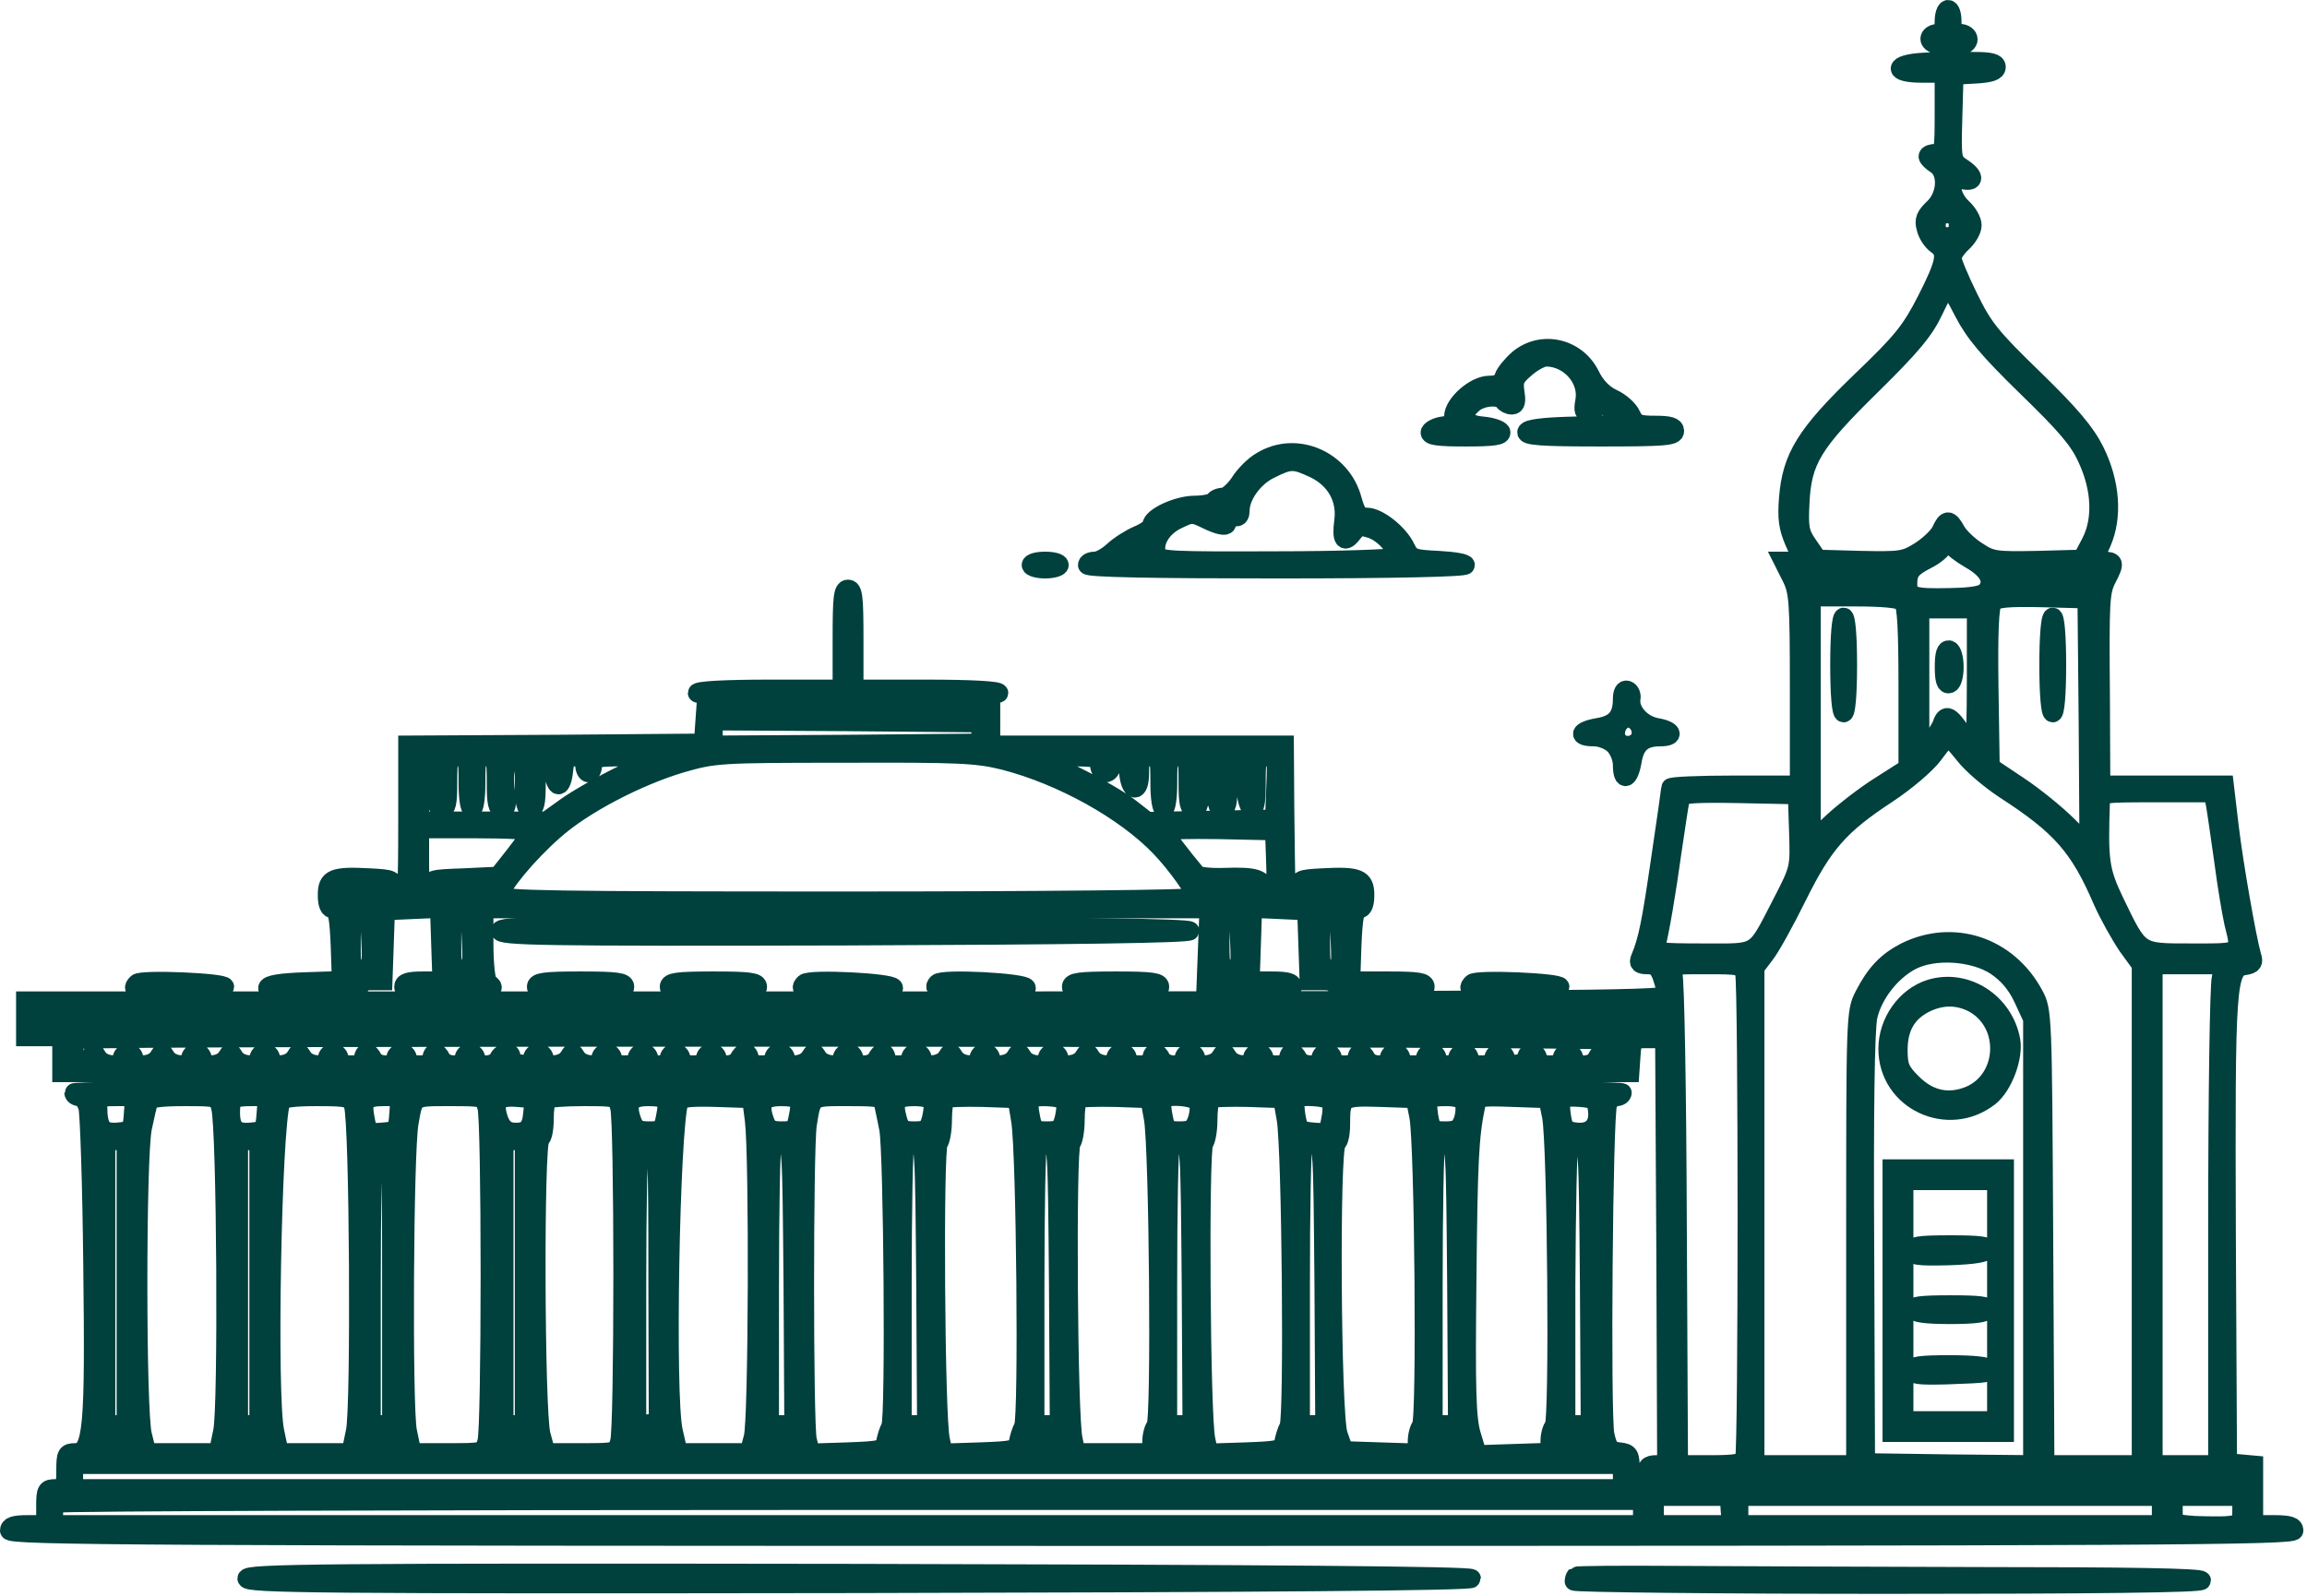 <?xml version="1.0" encoding="UTF-8"?> <svg xmlns="http://www.w3.org/2000/svg" viewBox="0 0 61.402 42.499" fill="none"><path d="M51.742 0.569C51.742 0.771 51.689 0.888 51.592 0.888C51.335 0.888 51.271 1.111 51.518 1.175C51.646 1.207 51.742 1.314 51.742 1.431C51.742 1.59 51.646 1.633 51.186 1.654C50.393 1.697 50.361 1.952 51.143 1.952H51.742V3.017C51.742 4.006 51.731 4.081 51.528 4.081C51.41 4.081 51.314 4.113 51.314 4.166C51.314 4.209 51.41 4.304 51.528 4.379C51.849 4.581 51.817 5.209 51.464 5.539C51.25 5.741 51.196 5.858 51.26 6.071C51.293 6.231 51.421 6.422 51.539 6.508C51.839 6.71 51.796 6.965 51.271 7.998C50.854 8.807 50.64 9.083 49.526 10.148C48.06 11.563 47.685 12.17 47.599 13.266C47.556 13.798 47.589 14.043 47.76 14.437L47.985 14.937H47.717H47.46L47.674 15.363C47.867 15.746 47.888 15.98 47.888 18.343V20.897H46.176C45.233 20.897 44.463 20.929 44.463 20.972C44.463 21.025 44.345 21.866 44.195 22.866C43.949 24.559 43.853 25.037 43.66 25.495C43.595 25.644 43.638 25.687 43.853 25.687C44.056 25.687 44.152 25.761 44.238 26.017C44.302 26.208 44.356 26.421 44.356 26.496C44.356 26.623 40.791 26.645 22.517 26.645H0.678V27.124V27.603H1.16H1.641V28.082V28.56H22.506H43.382L43.413 28.103C43.446 27.656 43.446 27.656 43.874 27.656H44.302L44.334 33.318L44.356 38.991H44.088C43.863 38.991 43.82 39.044 43.82 39.31C43.82 39.555 43.777 39.629 43.606 39.629C43.424 39.629 43.392 39.555 43.392 39.161C43.392 38.725 43.371 38.682 43.103 38.65C42.857 38.629 42.793 38.544 42.718 38.193C42.611 37.671 42.675 29.646 42.793 29.38C42.846 29.284 42.942 29.199 43.028 29.199C43.114 29.199 43.178 29.146 43.178 29.092C43.178 29.018 36.241 28.986 22.57 28.986C8.9 28.986 1.962 29.018 1.962 29.092C1.962 29.146 2.027 29.199 2.112 29.199C2.187 29.199 2.294 29.327 2.337 29.486C2.38 29.657 2.444 31.53 2.466 33.669C2.519 38.033 2.466 38.671 2.005 38.671C1.77 38.671 1.748 38.714 1.748 39.15C1.748 39.587 1.727 39.629 1.481 39.629C1.234 39.629 1.213 39.672 1.213 40.108V40.587H0.731C0.378 40.587 0.25 40.63 0.25 40.747C0.25 40.885 3.697 40.907 30.653 40.907C57.609 40.907 61.056 40.885 61.056 40.747C61.056 40.63 60.927 40.587 60.521 40.587H59.985V39.8V39.001L59.643 38.97L59.289 38.938L59.258 32.818C59.236 26.176 59.258 25.772 59.76 25.708C59.953 25.676 59.996 25.623 59.932 25.442C59.803 24.984 59.461 23.058 59.332 21.983L59.204 20.897H57.555H55.917L55.907 18.63C55.885 15.927 55.896 15.757 56.089 15.384C56.292 14.99 56.281 14.937 55.981 14.937H55.714L55.939 14.447C56.239 13.756 56.174 12.851 55.757 12.01C55.521 11.531 55.125 11.052 54.14 10.094C52.973 8.966 52.781 8.711 52.395 7.923C52.149 7.423 51.956 6.955 51.956 6.869C51.956 6.784 52.074 6.603 52.224 6.465C52.374 6.327 52.492 6.124 52.492 5.997C52.492 5.869 52.374 5.667 52.224 5.528C52.063 5.379 51.956 5.167 51.956 4.996C51.956 4.751 51.989 4.72 52.224 4.783C52.567 4.869 52.567 4.688 52.224 4.464C51.956 4.283 51.946 4.262 51.978 3.144L52.01 2.006L52.577 1.974C52.973 1.952 53.134 1.899 53.134 1.782C53.134 1.676 52.984 1.633 52.545 1.633C52.031 1.633 51.956 1.612 51.956 1.42C51.956 1.282 52.031 1.207 52.171 1.207C52.288 1.207 52.385 1.133 52.385 1.048C52.385 0.962 52.288 0.888 52.171 0.888C51.999 0.888 51.956 0.813 51.956 0.569C51.956 0.388 51.913 0.249 51.849 0.249C51.796 0.249 51.742 0.388 51.742 0.569ZM52.117 5.997C52.117 6.188 52.053 6.273 51.871 6.295C51.614 6.337 51.464 6.103 51.571 5.826C51.603 5.731 51.731 5.677 51.871 5.699C52.053 5.72 52.117 5.805 52.117 5.997ZM52.267 8.317C52.556 8.87 52.92 9.307 53.947 10.307C54.986 11.318 55.329 11.712 55.553 12.212C55.928 13.021 55.96 13.851 55.639 14.458L55.414 14.884L54.226 14.916C53.102 14.937 53.005 14.926 52.62 14.671C52.385 14.522 52.138 14.277 52.063 14.139C51.881 13.809 51.807 13.809 51.657 14.139C51.592 14.277 51.335 14.522 51.1 14.671C50.693 14.926 50.597 14.937 49.526 14.916L48.381 14.884L48.124 14.511C47.899 14.192 47.878 14.043 47.91 13.394C47.963 12.255 48.242 11.797 49.815 10.254C50.886 9.2 51.229 8.785 51.475 8.253C51.646 7.891 51.807 7.593 51.839 7.593C51.871 7.593 52.063 7.913 52.267 8.317ZM51.956 14.511C51.956 14.565 52.171 14.735 52.427 14.884C52.931 15.171 53.08 15.459 52.877 15.725C52.791 15.842 52.524 15.895 51.892 15.906C50.918 15.927 50.779 15.884 50.779 15.544C50.779 15.224 50.875 15.107 51.293 14.894C51.485 14.799 51.678 14.639 51.71 14.554C51.774 14.384 51.956 14.352 51.956 14.511ZM50.458 15.416C50.458 15.544 50.254 15.576 49.291 15.576C48.349 15.576 48.113 15.544 48.06 15.416C48.006 15.278 48.177 15.256 49.226 15.256C50.254 15.256 50.458 15.288 50.458 15.416ZM55.746 15.416C55.692 15.544 55.446 15.576 54.461 15.576C53.445 15.576 53.241 15.544 53.241 15.416C53.241 15.288 53.455 15.256 54.526 15.256C55.618 15.256 55.8 15.278 55.746 15.416ZM50.65 16.023C50.747 16.118 50.779 16.768 50.779 18.3V20.45L50.062 20.908C49.666 21.153 49.087 21.6 48.777 21.887L48.21 22.419V19.152V15.895H49.366C50.126 15.895 50.565 15.938 50.65 16.023ZM55.575 19.237L55.596 22.536L55.039 21.983C54.729 21.674 54.14 21.195 53.723 20.919L52.973 20.418L52.941 18.3C52.92 16.81 52.952 16.14 53.038 16.033C53.134 15.927 53.434 15.895 54.354 15.916L55.543 15.948L55.575 19.237ZM52.599 18.077C52.599 19.099 52.577 19.939 52.545 19.939C52.513 19.939 52.363 19.748 52.213 19.514C51.903 19.045 51.785 18.992 51.689 19.269C51.657 19.375 51.507 19.599 51.368 19.78L51.1 20.099V18.151V16.214H51.849H52.599V18.077ZM52.278 20.088C52.481 20.354 52.963 20.759 53.348 21.014C54.847 21.983 55.339 22.536 55.96 23.984C56.131 24.367 56.431 24.899 56.624 25.186L56.988 25.687V32.339V38.991H55.703H54.429L54.397 32.945C54.365 26.985 54.365 26.9 54.13 26.474C53.434 25.186 51.978 24.708 50.704 25.346C50.211 25.602 49.912 25.921 49.612 26.506C49.387 26.943 49.387 27.06 49.387 32.977V38.991H48.049H46.711V32.371V25.761L46.968 25.421C47.118 25.24 47.503 24.537 47.835 23.867C48.531 22.462 48.959 21.972 50.222 21.142C50.725 20.812 51.26 20.354 51.453 20.099C51.646 19.833 51.817 19.631 51.849 19.62C51.881 19.62 52.074 19.833 52.278 20.088ZM47.867 22.143C47.899 23.122 47.899 23.122 47.417 24.058C46.689 25.463 46.839 25.367 45.33 25.367C44.131 25.367 44.024 25.346 44.077 25.176C44.173 24.825 44.345 23.824 44.516 22.6C44.613 21.93 44.709 21.312 44.73 21.238C44.773 21.131 45.137 21.11 46.304 21.131L47.835 21.163L47.867 22.143ZM58.958 21.398C58.99 21.568 59.086 22.249 59.182 22.919C59.268 23.59 59.397 24.335 59.45 24.569C59.654 25.399 59.696 25.367 58.337 25.367C56.902 25.367 56.956 25.399 56.281 24.005C55.885 23.175 55.853 22.919 55.907 21.344C55.917 21.11 55.939 21.11 57.405 21.11H58.893L58.958 21.398ZM53.123 25.719C53.434 25.932 53.658 26.187 53.841 26.57L54.097 27.124V33.062V38.991L51.881 38.97L49.655 38.938L49.633 33.243C49.612 29.699 49.644 27.368 49.719 27.06C49.847 26.485 50.318 25.868 50.864 25.58C51.464 25.261 52.524 25.325 53.123 25.719ZM46.432 25.921C46.518 26.24 46.518 38.608 46.432 38.821C46.379 38.959 46.197 38.991 45.522 38.991H44.677L44.645 32.573C44.634 29.05 44.58 26.059 44.527 25.921C44.441 25.687 44.452 25.687 45.405 25.687C46.315 25.687 46.368 25.697 46.432 25.921ZM59.118 26.027C59.065 26.23 59.022 29.114 59.022 32.679V38.991H58.165H57.309V32.339V25.687H58.262H59.225L59.118 26.027ZM44.142 27.177C44.142 27.39 44.067 27.39 22.57 27.39C1.074 27.39 0.999 27.39 0.999 27.177C0.999 26.964 1.074 26.964 22.57 26.964C44.067 26.964 44.142 26.964 44.142 27.177ZM43.05 27.698C43.253 27.816 43.167 28.284 42.942 28.326C42.825 28.348 42.75 28.294 42.75 28.199C42.75 27.986 42.579 27.975 42.493 28.188C42.461 28.273 42.311 28.348 42.161 28.348C41.99 28.348 41.893 28.284 41.893 28.188C41.893 28.103 41.818 28.028 41.733 28.028C41.647 28.028 41.572 28.103 41.572 28.188C41.572 28.294 41.465 28.348 41.251 28.348C41.037 28.348 40.93 28.294 40.93 28.188C40.93 28.103 40.855 28.028 40.769 28.028C40.684 28.028 40.619 28.092 40.641 28.156C40.652 28.241 40.534 28.305 40.373 28.326C40.159 28.348 40.074 28.316 40.074 28.199C40.074 28.103 39.999 28.028 39.913 28.028C39.827 28.028 39.752 28.103 39.752 28.188C39.752 28.294 39.645 28.348 39.431 28.348C39.217 28.348 39.11 28.294 39.11 28.188C39.11 28.103 39.035 28.028 38.949 28.028C38.864 28.028 38.789 28.103 38.789 28.188C38.789 28.284 38.692 28.348 38.521 28.348C38.35 28.348 38.254 28.284 38.254 28.188C38.254 28.103 38.179 28.028 38.093 28.028C38.007 28.028 37.932 28.103 37.932 28.188C37.932 28.294 37.825 28.348 37.611 28.348C37.397 28.348 37.29 28.294 37.29 28.188C37.29 28.103 37.215 28.028 37.129 28.028C37.044 28.028 36.969 28.103 36.969 28.188C36.969 28.284 36.873 28.348 36.701 28.348C36.551 28.348 36.402 28.273 36.369 28.188C36.326 28.103 36.262 28.028 36.209 28.028C36.155 28.028 36.113 28.103 36.113 28.188C36.113 28.294 36.005 28.348 35.791 28.348C35.577 28.348 35.47 28.294 35.47 28.188C35.47 28.103 35.395 28.028 35.31 28.028C35.224 28.028 35.149 28.103 35.149 28.188C35.149 28.284 35.053 28.348 34.881 28.348C34.732 28.348 34.582 28.273 34.55 28.188C34.507 28.103 34.442 28.028 34.389 28.028C34.335 28.028 34.292 28.103 34.292 28.188C34.292 28.294 34.186 28.348 33.971 28.348C33.757 28.348 33.65 28.294 33.65 28.188C33.65 28.103 33.575 28.028 33.49 28.028C33.404 28.028 33.329 28.103 33.329 28.188C33.329 28.411 32.837 28.39 32.687 28.156C32.58 27.986 32.58 27.986 32.473 28.156C32.323 28.39 31.83 28.411 31.83 28.188C31.83 28.103 31.755 28.028 31.67 28.028C31.584 28.028 31.509 28.103 31.509 28.188C31.509 28.284 31.413 28.348 31.242 28.348C31.092 28.348 30.942 28.273 30.91 28.188C30.867 28.103 30.803 28.028 30.749 28.028C30.696 28.028 30.653 28.103 30.653 28.188C30.653 28.294 30.546 28.348 30.332 28.348C30.118 28.348 30.011 28.294 30.011 28.188C30.011 28.103 29.935 28.028 29.85 28.028C29.764 28.028 29.689 28.103 29.689 28.188C29.689 28.411 29.197 28.39 29.047 28.156C28.94 27.986 28.94 27.986 28.833 28.156C28.683 28.39 28.19 28.411 28.19 28.188C28.19 28.103 28.116 28.028 28.03 28.028C27.944 28.028 27.869 28.103 27.869 28.188C27.869 28.411 27.377 28.39 27.227 28.156C27.12 27.986 27.12 27.986 27.013 28.156C26.863 28.39 26.371 28.411 26.371 28.188C26.371 28.103 26.296 28.028 26.21 28.028C26.124 28.028 26.05 28.103 26.05 28.188C26.05 28.411 25.557 28.39 25.407 28.156C25.3 27.986 25.3 27.986 25.193 28.156C25.043 28.39 24.551 28.411 24.551 28.188C24.551 28.103 24.476 28.028 24.39 28.028C24.304 28.028 24.23 28.103 24.23 28.188C24.23 28.294 24.123 28.348 23.908 28.348C23.694 28.348 23.587 28.294 23.587 28.188C23.587 28.103 23.544 28.028 23.491 28.028C23.437 28.028 23.373 28.103 23.33 28.188C23.298 28.273 23.148 28.348 22.998 28.348C22.827 28.348 22.731 28.284 22.731 28.188C22.731 28.103 22.656 28.028 22.57 28.028C22.485 28.028 22.41 28.103 22.41 28.188C22.41 28.411 21.917 28.39 21.767 28.156C21.66 27.986 21.66 27.986 21.553 28.156C21.403 28.39 20.911 28.411 20.911 28.188C20.911 28.103 20.836 28.028 20.75 28.028C20.665 28.028 20.59 28.103 20.59 28.188C20.59 28.294 20.483 28.348 20.269 28.348C20.054 28.348 19.947 28.294 19.947 28.188C19.947 28.103 19.894 28.028 19.84 28.028C19.776 28.028 19.701 28.103 19.669 28.188C19.626 28.273 19.487 28.348 19.348 28.348C19.187 28.348 19.091 28.284 19.091 28.188C19.091 28.103 19.016 28.028 18.93 28.028C18.845 28.028 18.77 28.103 18.77 28.188C18.77 28.294 18.663 28.348 18.449 28.348C18.235 28.348 18.128 28.294 18.128 28.188C18.128 28.103 18.053 28.028 17.967 28.028C17.881 28.028 17.806 28.103 17.806 28.188C17.806 28.284 17.71 28.348 17.539 28.348C17.367 28.348 17.271 28.284 17.271 28.188C17.271 28.103 17.196 28.028 17.111 28.028C17.025 28.028 16.95 28.103 16.95 28.188C16.95 28.294 16.843 28.348 16.629 28.348C16.415 28.348 16.308 28.294 16.308 28.188C16.308 28.103 16.233 28.028 16.147 28.028C16.061 28.028 15.986 28.103 15.986 28.188C15.986 28.411 15.494 28.39 15.344 28.156C15.237 27.986 15.237 27.986 15.13 28.156C14.98 28.39 14.488 28.411 14.488 28.188C14.488 28.103 14.413 28.028 14.327 28.028C14.241 28.028 14.167 28.103 14.167 28.199C14.167 28.316 14.081 28.348 13.878 28.326C13.706 28.305 13.588 28.241 13.599 28.156C13.642 27.975 13.342 27.996 13.267 28.188C13.235 28.273 13.085 28.348 12.935 28.348C12.764 28.348 12.668 28.284 12.668 28.188C12.668 28.103 12.593 28.028 12.507 28.028C12.422 28.028 12.347 28.103 12.347 28.188C12.347 28.284 12.25 28.348 12.079 28.348C11.929 28.348 11.779 28.273 11.747 28.188C11.704 28.103 11.64 28.028 11.587 28.028C11.533 28.028 11.49 28.103 11.49 28.188C11.49 28.294 11.383 28.348 11.169 28.348C10.955 28.348 10.848 28.294 10.848 28.188C10.848 28.103 10.773 28.028 10.687 28.028C10.602 28.028 10.527 28.103 10.527 28.188C10.527 28.284 10.43 28.348 10.259 28.348C10.109 28.348 9.959 28.273 9.927 28.188C9.884 28.103 9.82 28.028 9.767 28.028C9.713 28.028 9.67 28.103 9.67 28.188C9.67 28.294 9.563 28.348 9.349 28.348C9.135 28.348 9.028 28.294 9.028 28.188C9.028 28.103 8.953 28.028 8.867 28.028C8.782 28.028 8.707 28.103 8.707 28.188C8.707 28.411 8.214 28.39 8.064 28.156C7.957 27.986 7.957 27.986 7.85 28.156C7.701 28.39 7.208 28.411 7.208 28.188C7.208 28.103 7.133 28.028 7.047 28.028C6.962 28.028 6.887 28.103 6.887 28.188C6.887 28.411 6.394 28.39 6.245 28.156C6.138 27.986 6.138 27.986 6.03 28.156C5.881 28.39 5.388 28.411 5.388 28.188C5.388 28.103 5.313 28.028 5.228 28.028C5.142 28.028 5.067 28.103 5.067 28.188C5.067 28.411 4.575 28.39 4.425 28.156C4.318 27.986 4.318 27.986 4.211 28.156C4.061 28.39 3.568 28.411 3.568 28.188C3.568 28.103 3.493 28.028 3.408 28.028C3.322 28.028 3.247 28.103 3.247 28.188C3.247 28.411 2.755 28.39 2.605 28.156C2.498 27.986 2.498 27.986 2.391 28.156C2.326 28.262 2.198 28.348 2.123 28.348C1.92 28.348 1.909 27.752 2.102 27.677C2.326 27.581 42.9 27.603 43.05 27.698ZM3.547 29.646C3.515 30.082 3.504 30.104 3.129 30.136C2.723 30.168 2.605 30.029 2.605 29.433C2.605 29.22 2.658 29.199 3.097 29.199H3.579L3.547 29.646ZM5.87 29.486C6.02 30.019 6.063 37.501 5.923 38.107L5.806 38.671H4.853H3.911L3.793 38.203C3.632 37.554 3.632 30.806 3.793 30.029C3.857 29.72 3.932 29.401 3.954 29.327C3.975 29.241 4.264 29.199 4.896 29.199C5.784 29.199 5.795 29.199 5.87 29.486ZM7.08 29.646C7.047 30.082 7.026 30.104 6.684 30.136C6.277 30.178 6.138 30.04 6.138 29.614C6.138 29.252 6.202 29.199 6.694 29.199H7.112L7.08 29.646ZM9.403 29.433C9.553 29.859 9.595 37.49 9.456 38.107L9.338 38.671H8.386H7.433L7.315 38.107C7.112 37.181 7.24 30.061 7.476 29.327C7.508 29.241 7.797 29.199 8.428 29.199C9.263 29.199 9.328 29.22 9.403 29.433ZM10.612 29.646C10.58 30.093 10.57 30.104 10.184 30.136C9.809 30.168 9.788 30.146 9.724 29.795C9.627 29.305 9.713 29.199 10.216 29.199H10.644L10.612 29.646ZM12.957 29.486C13.01 29.657 13.042 31.647 13.042 33.935C13.042 36.213 13.01 38.214 12.957 38.373C12.882 38.671 12.871 38.671 11.929 38.671H10.966L10.848 38.107C10.719 37.511 10.752 30.668 10.891 29.891C11.019 29.178 10.976 29.199 11.961 29.199C12.871 29.199 12.882 29.199 12.957 29.486ZM14.177 29.625C14.145 30.05 14.006 30.168 13.642 30.136C13.46 30.114 13.353 30.008 13.278 29.806C13.117 29.327 13.246 29.178 13.76 29.22C14.22 29.252 14.22 29.252 14.177 29.625ZM16.49 29.486C16.543 29.657 16.575 31.647 16.575 33.935C16.575 36.213 16.543 38.214 16.49 38.373C16.415 38.671 16.404 38.671 15.473 38.671H14.531L14.402 38.193C14.241 37.575 14.22 30.412 14.381 30.317C14.445 30.285 14.488 30.05 14.488 29.795C14.488 29.55 14.52 29.305 14.563 29.273C14.595 29.231 15.034 29.199 15.515 29.199C16.404 29.199 16.415 29.199 16.49 29.486ZM17.742 29.284C17.764 29.327 17.753 29.529 17.71 29.731C17.646 30.072 17.603 30.104 17.271 30.104C16.971 30.104 16.896 30.05 16.811 29.806C16.661 29.359 16.779 29.199 17.26 29.199C17.496 29.199 17.71 29.231 17.742 29.284ZM20.076 29.838C20.194 30.827 20.172 37.831 20.044 38.267L19.937 38.671H18.995H18.053L17.924 38.107C17.71 37.213 17.838 30.061 18.074 29.327C18.117 29.231 18.374 29.199 19.059 29.22L20.001 29.252L20.076 29.838ZM21.275 29.284C21.296 29.327 21.286 29.529 21.243 29.731C21.179 30.072 21.136 30.104 20.804 30.104C20.504 30.104 20.429 30.05 20.344 29.806C20.194 29.359 20.311 29.199 20.793 29.199C21.029 29.199 21.243 29.231 21.275 29.284ZM23.523 29.433C23.555 29.571 23.609 29.848 23.651 30.05C23.769 30.678 23.823 37.735 23.705 37.98C23.641 38.097 23.587 38.288 23.566 38.405C23.534 38.597 23.437 38.618 22.56 38.65L21.575 38.682L21.489 38.331C21.393 37.894 21.393 30.604 21.489 29.944C21.617 29.167 21.575 29.199 22.56 29.199C23.427 29.199 23.48 29.21 23.523 29.433ZM24.818 29.327C24.85 29.401 24.829 29.603 24.786 29.784C24.711 30.061 24.647 30.104 24.337 30.104C24.026 30.104 23.962 30.061 23.887 29.784C23.759 29.316 23.844 29.199 24.337 29.199C24.583 29.199 24.797 29.252 24.818 29.327ZM27.163 29.838C27.302 30.7 27.366 37.724 27.238 37.98C27.174 38.097 27.12 38.288 27.099 38.405C27.066 38.597 26.97 38.618 26.092 38.65L25.107 38.682L25.032 38.331C24.893 37.767 24.85 30.561 24.979 30.434C25.032 30.38 25.086 30.104 25.086 29.838C25.086 29.561 25.118 29.305 25.161 29.263C25.204 29.22 25.653 29.21 26.156 29.22L27.066 29.252L27.163 29.838ZM28.351 29.327C28.383 29.401 28.362 29.603 28.319 29.784C28.244 30.061 28.18 30.104 27.869 30.104C27.537 30.104 27.495 30.072 27.43 29.731C27.388 29.529 27.377 29.327 27.398 29.284C27.484 29.146 28.297 29.188 28.351 29.327ZM30.696 29.784C30.835 30.593 30.899 37.831 30.76 37.969C30.706 38.022 30.653 38.214 30.653 38.373V38.671H29.646H28.64L28.565 38.32C28.426 37.767 28.383 30.561 28.512 30.434C28.565 30.38 28.619 30.104 28.619 29.838C28.619 29.561 28.651 29.305 28.694 29.263C28.737 29.22 29.186 29.21 29.689 29.22L30.599 29.252L30.696 29.784ZM31.895 29.359C31.927 29.444 31.916 29.646 31.863 29.806C31.777 30.05 31.702 30.104 31.402 30.104C31.07 30.104 31.027 30.072 30.963 29.731C30.92 29.529 30.91 29.327 30.931 29.284C31.027 29.124 31.83 29.188 31.895 29.359ZM34.228 29.784C34.368 30.572 34.432 37.724 34.303 37.98C34.239 38.097 34.186 38.288 34.164 38.405C34.132 38.597 34.036 38.618 33.158 38.65L32.173 38.682L32.098 38.331C31.959 37.767 31.916 30.561 32.045 30.434C32.098 30.38 32.152 30.104 32.152 29.838C32.152 29.561 32.184 29.305 32.226 29.263C32.269 29.22 32.719 29.21 33.222 29.22L34.132 29.252L34.228 29.784ZM35.417 29.316C35.459 29.38 35.459 29.593 35.417 29.795C35.352 30.146 35.331 30.168 34.956 30.136C34.592 30.104 34.56 30.072 34.496 29.71C34.464 29.486 34.453 29.284 34.485 29.252C34.592 29.146 35.352 29.199 35.417 29.316ZM37.761 29.731C37.9 30.466 37.965 37.831 37.825 37.969C37.772 38.022 37.718 38.214 37.718 38.373V38.682L36.744 38.65L35.77 38.618L35.62 38.193C35.438 37.671 35.395 30.529 35.577 30.423C35.642 30.391 35.684 30.168 35.684 29.944C35.684 29.21 35.706 29.188 36.744 29.22L37.665 29.252L37.761 29.731ZM38.971 29.369C39.003 29.465 38.992 29.667 38.939 29.827C38.853 30.05 38.767 30.104 38.468 30.104C38.125 30.104 38.093 30.072 38.029 29.71C37.997 29.486 37.986 29.284 38.018 29.252C38.05 29.22 38.264 29.199 38.489 29.199C38.767 29.199 38.928 29.252 38.971 29.369ZM41.294 29.731C41.433 30.466 41.497 37.831 41.358 37.969C41.305 38.022 41.251 38.203 41.251 38.363V38.661L40.288 38.693L39.324 38.725L39.163 38.193C39.035 37.756 39.014 36.99 39.046 34.095C39.078 30.881 39.11 30.253 39.281 29.433C39.324 29.199 39.367 29.188 40.266 29.22L41.197 29.252L41.294 29.731ZM42.514 29.55C42.568 29.955 42.354 30.178 41.958 30.136C41.668 30.104 41.615 30.05 41.561 29.71C41.529 29.486 41.529 29.284 41.561 29.252C41.594 29.22 41.808 29.199 42.054 29.22C42.439 29.252 42.482 29.284 42.514 29.55ZM3.354 34.148V37.926H3.087H2.819V34.148V30.37H3.087H3.354V34.148ZM6.887 34.148V37.926H6.619H6.352V34.148V30.37H6.619H6.887V34.148ZM10.42 34.148V37.926H10.152H9.884V34.223C9.884 32.179 9.917 30.476 9.959 30.444C9.991 30.402 10.12 30.37 10.227 30.37C10.409 30.37 10.42 30.551 10.42 34.148ZM13.952 34.148V37.926H13.685H13.417V34.148V30.37H13.685H13.952V34.148ZM17.507 34.148L17.517 37.873L17.228 37.905L16.95 37.937V34.223C16.95 32.179 16.982 30.476 17.025 30.434C17.068 30.391 17.196 30.37 17.303 30.391C17.496 30.423 17.507 30.593 17.507 34.148ZM21.104 34.169L21.125 37.926H20.804H20.483V34.223C20.483 32.179 20.515 30.476 20.558 30.434C20.6 30.391 20.729 30.37 20.857 30.391C21.071 30.423 21.071 30.487 21.104 34.169ZM24.636 34.169L24.658 37.926H24.337H24.015V34.223C24.015 32.179 24.048 30.476 24.09 30.434C24.133 30.391 24.262 30.37 24.39 30.391C24.604 30.423 24.604 30.487 24.636 34.169ZM28.169 34.169L28.19 37.926H27.869H27.548V34.223C27.548 32.179 27.58 30.476 27.623 30.434C27.666 30.391 27.795 30.37 27.923 30.391C28.137 30.423 28.137 30.487 28.169 34.169ZM31.702 34.169L31.723 37.926H31.402H31.081V34.223C31.081 32.179 31.113 30.476 31.156 30.434C31.199 30.391 31.327 30.37 31.456 30.391C31.67 30.423 31.67 30.487 31.702 34.169ZM35.235 34.169L35.256 37.926H34.935H34.614V34.223C34.614 32.179 34.646 30.476 34.689 30.434C34.732 30.391 34.86 30.37 34.988 30.391C35.203 30.423 35.203 30.487 35.235 34.169ZM38.767 34.169L38.789 37.926H38.468H38.147V34.223C38.147 32.179 38.179 30.476 38.221 30.434C38.264 30.391 38.393 30.37 38.521 30.391C38.735 30.423 38.735 30.487 38.767 34.169ZM42.3 34.169L42.322 37.926H42H41.679V34.212C41.69 32.169 41.722 30.466 41.765 30.434C41.797 30.391 41.926 30.37 42.054 30.391C42.268 30.423 42.268 30.487 42.3 34.169ZM3.568 38.459C3.568 38.64 3.493 38.671 3.087 38.671C2.68 38.671 2.605 38.64 2.605 38.459C2.605 38.278 2.68 38.246 3.087 38.246C3.493 38.246 3.568 38.278 3.568 38.459ZM7.101 38.448C7.101 38.586 7.005 38.661 6.812 38.693C6.352 38.757 6.138 38.671 6.138 38.448C6.138 38.278 6.212 38.246 6.619 38.246C7.015 38.246 7.101 38.278 7.101 38.448ZM10.634 38.459C10.634 38.64 10.559 38.671 10.152 38.671C9.745 38.671 9.67 38.64 9.67 38.459C9.67 38.278 9.745 38.246 10.152 38.246C10.559 38.246 10.634 38.278 10.634 38.459ZM14.167 38.459C14.167 38.64 14.092 38.671 13.685 38.671C13.278 38.671 13.203 38.64 13.203 38.459C13.203 38.278 13.278 38.246 13.685 38.246C14.092 38.246 14.167 38.278 14.167 38.459ZM17.731 38.459C17.785 38.65 17.731 38.671 17.26 38.671C16.896 38.671 16.736 38.629 16.736 38.533C16.736 38.31 16.854 38.246 17.282 38.246C17.582 38.246 17.689 38.299 17.731 38.459ZM21.264 38.459C21.318 38.65 21.264 38.671 20.793 38.671C20.429 38.671 20.269 38.629 20.269 38.533C20.269 38.31 20.386 38.246 20.815 38.246C21.114 38.246 21.221 38.299 21.264 38.459ZM24.797 38.459C24.85 38.65 24.797 38.671 24.326 38.671C23.962 38.671 23.801 38.629 23.801 38.533C23.801 38.31 23.919 38.246 24.347 38.246C24.647 38.246 24.754 38.299 24.797 38.459ZM28.297 38.288C28.297 38.31 28.33 38.405 28.362 38.501C28.415 38.64 28.34 38.671 27.88 38.671C27.495 38.671 27.334 38.629 27.334 38.533C27.334 38.448 27.366 38.352 27.409 38.32C27.484 38.235 28.297 38.214 28.297 38.288ZM31.83 38.288C31.83 38.31 31.863 38.405 31.895 38.501C31.948 38.64 31.873 38.671 31.413 38.671C31.113 38.671 30.867 38.65 30.867 38.629C30.867 38.373 31.049 38.246 31.413 38.246C31.638 38.246 31.83 38.267 31.83 38.288ZM35.363 38.288C35.363 38.31 35.395 38.405 35.427 38.501C35.481 38.64 35.406 38.671 34.946 38.671C34.646 38.671 34.4 38.65 34.4 38.629C34.4 38.373 34.582 38.246 34.946 38.246C35.17 38.246 35.363 38.267 35.363 38.288ZM38.896 38.288C38.896 38.31 38.928 38.405 38.96 38.501C39.014 38.64 38.939 38.671 38.478 38.671C38.179 38.671 37.932 38.65 37.932 38.629C37.932 38.373 38.114 38.246 38.478 38.246C38.703 38.246 38.896 38.267 38.896 38.288ZM42.514 38.48C42.546 38.64 42.471 38.671 42.011 38.671C41.711 38.671 41.465 38.65 41.465 38.629C41.465 38.608 41.497 38.501 41.529 38.405C41.626 38.161 42.461 38.224 42.514 38.48ZM43.178 39.31V39.629H22.57H1.962V39.31V38.991H22.57H43.178V39.31ZM46.068 39.417C46.068 39.48 45.662 39.523 45.051 39.523C44.441 39.523 44.034 39.48 44.034 39.417C44.034 39.353 44.441 39.31 45.051 39.31C45.662 39.31 46.068 39.353 46.068 39.417ZM57.523 39.417C57.523 39.491 55.575 39.523 51.903 39.523C48.231 39.523 46.283 39.491 46.283 39.417C46.283 39.342 48.231 39.31 51.903 39.31C55.575 39.31 57.523 39.342 57.523 39.417ZM59.664 39.417C59.664 39.48 59.289 39.523 58.754 39.523C58.219 39.523 57.844 39.48 57.844 39.417C57.844 39.353 58.219 39.31 58.754 39.31C59.289 39.31 59.664 39.353 59.664 39.417ZM46.047 40.215L46.079 40.587H45.051H44.034V40.215V39.842H45.03H46.026L46.047 40.215ZM57.523 40.215V40.587H51.903H46.283V40.215V39.842H51.903H57.523V40.215ZM59.664 40.204C59.664 40.545 59.632 40.577 59.322 40.609C59.129 40.63 58.711 40.619 58.412 40.609C57.844 40.566 57.844 40.566 57.844 40.204V39.842H58.754H59.664V40.204ZM43.713 40.268V40.587H22.57H1.427V40.343C1.427 40.204 1.459 40.055 1.502 40.023C1.534 39.981 11.051 39.949 22.645 39.949H43.713V40.268Z" fill="#00403D" stroke="#00403D" stroke-width="0.5"></path><path d="M48.962 17.704C48.962 18.481 49.005 18.981 49.069 18.981C49.134 18.981 49.177 18.481 49.177 17.704C49.177 16.927 49.134 16.427 49.069 16.427C49.005 16.427 48.962 16.927 48.962 17.704Z" fill="#00403D" stroke="#00403D" stroke-width="0.5"></path><path d="M54.528 17.704C54.528 18.481 54.571 18.981 54.635 18.981C54.699 18.981 54.742 18.481 54.742 17.704C54.742 16.927 54.699 16.427 54.635 16.427C54.571 16.427 54.528 16.927 54.528 17.704Z" fill="#00403D" stroke="#00403D" stroke-width="0.5"></path><path d="M51.745 17.758C51.745 18.109 51.788 18.237 51.884 18.205C51.959 18.184 52.013 17.992 52.013 17.758C52.013 17.524 51.959 17.332 51.884 17.3C51.788 17.279 51.745 17.407 51.745 17.758Z" fill="#00403D" stroke="#00403D" stroke-width="0.5"></path><path d="M51.378 26.325C50.725 26.528 50.244 27.209 50.244 27.922C50.244 29.305 51.849 30.061 52.952 29.199C53.316 28.912 53.605 28.135 53.519 27.688C53.327 26.677 52.32 26.038 51.378 26.325ZM52.502 26.698C53.498 27.219 53.445 28.731 52.417 29.167C51.86 29.391 51.346 29.284 50.897 28.837C50.575 28.518 50.522 28.39 50.522 27.954C50.522 27.347 50.757 26.953 51.239 26.709C51.678 26.496 52.096 26.496 52.502 26.698Z" fill="#00403D" stroke="#00403D" stroke-width="0.5"></path><path d="M50.355 34.627V38.139H51.854H53.352V34.627V31.115H51.854H50.355V34.627ZM53.138 34.627V37.82H51.907H50.676V34.627V31.434H51.907H53.138V34.627Z" fill="#00403D" stroke="#00403D" stroke-width="0.5"></path><path d="M50.885 33.296C50.885 33.435 51.046 33.456 51.87 33.435C52.534 33.413 52.866 33.36 52.898 33.264C52.93 33.168 52.683 33.137 51.913 33.137C51.056 33.137 50.885 33.168 50.885 33.296Z" fill="#00403D" stroke="#00403D" stroke-width="0.5"></path><path d="M50.921 34.862C50.942 34.957 51.242 35 51.906 35C52.57 35 52.869 34.957 52.901 34.862C52.934 34.766 52.687 34.734 51.906 34.734C51.124 34.734 50.878 34.766 50.921 34.862Z" fill="#00403D" stroke="#00403D" stroke-width="0.5"></path><path d="M50.885 36.478C50.885 36.606 51.067 36.627 51.827 36.606C52.951 36.564 52.919 36.564 52.919 36.436C52.919 36.372 52.512 36.329 51.902 36.329C51.088 36.329 50.885 36.361 50.885 36.478Z" fill="#00403D" stroke="#00403D" stroke-width="0.5"></path><path d="M40.409 9.562C40.238 9.711 40.056 9.934 40.023 10.041C39.98 10.19 39.863 10.253 39.638 10.253C39.253 10.253 38.685 10.754 38.685 11.094C38.685 11.243 38.6 11.318 38.396 11.339C38.246 11.36 38.096 11.435 38.064 11.499C38.032 11.605 38.268 11.637 39.006 11.637C39.745 11.637 39.98 11.605 39.948 11.499C39.916 11.435 39.702 11.36 39.456 11.339C38.953 11.296 38.846 11.062 39.199 10.754C39.413 10.551 39.916 10.509 40.023 10.679C40.056 10.732 40.152 10.786 40.238 10.786C40.345 10.786 40.366 10.69 40.323 10.434C40.28 10.126 40.323 10.041 40.612 9.796C40.794 9.636 41.04 9.508 41.147 9.508C41.779 9.508 42.293 10.104 42.175 10.69C42.132 10.924 42.154 10.998 42.272 10.998C42.357 10.998 42.432 10.945 42.432 10.892C42.432 10.711 42.817 10.775 42.999 10.977C43.106 11.084 43.181 11.201 43.181 11.243C43.181 11.275 42.614 11.328 41.929 11.339C41.051 11.36 40.666 11.414 40.634 11.499C40.601 11.605 41.04 11.637 42.582 11.637C44.284 11.637 44.573 11.616 44.573 11.477C44.573 11.36 44.445 11.318 44.059 11.318C43.61 11.318 43.524 11.286 43.417 11.052C43.353 10.903 43.128 10.7 42.914 10.605C42.668 10.488 42.464 10.275 42.325 9.987C41.961 9.253 41.03 9.04 40.409 9.562Z" fill="#00403D" stroke="#00403D" stroke-width="0.5"></path><path d="M33.576 12.276C33.384 12.383 33.116 12.649 32.988 12.862C32.849 13.064 32.656 13.234 32.559 13.234C32.463 13.234 32.345 13.277 32.313 13.341C32.281 13.394 32.046 13.447 31.799 13.447C31.339 13.447 30.654 13.766 30.654 13.979C30.654 14.043 30.493 14.16 30.29 14.245C30.086 14.331 29.787 14.522 29.626 14.671C29.466 14.82 29.251 14.937 29.144 14.937C29.027 14.937 28.941 14.98 28.941 15.044C28.941 15.118 30.686 15.15 33.972 15.15C37.098 15.15 39.004 15.107 39.004 15.044C39.004 14.99 38.683 14.937 38.287 14.916C37.623 14.884 37.548 14.863 37.419 14.597C37.238 14.203 36.681 13.766 36.381 13.766C36.167 13.766 36.103 13.681 35.996 13.309C35.717 12.244 34.497 11.712 33.576 12.276ZM35 12.489C35.557 12.766 35.846 13.288 35.76 13.884C35.696 14.373 35.782 14.49 36.006 14.192C36.156 14.001 36.21 13.99 36.51 14.086C36.863 14.213 37.238 14.66 37.13 14.831C37.098 14.873 35.675 14.927 33.972 14.927C31.189 14.937 30.857 14.927 30.793 14.767C30.675 14.448 30.911 14.043 31.328 13.841C31.724 13.649 31.735 13.649 32.153 13.852C32.42 13.979 32.613 14.022 32.645 13.958C32.688 13.894 32.645 13.809 32.57 13.756C32.495 13.713 32.463 13.639 32.506 13.596C32.549 13.554 32.645 13.575 32.709 13.639C32.891 13.82 33.009 13.798 33.009 13.596C33.009 13.202 33.362 12.713 33.791 12.5C34.347 12.223 34.433 12.223 35 12.489ZM30.418 14.692C30.386 14.895 29.904 15.033 29.904 14.841C29.904 14.735 30.204 14.522 30.365 14.511C30.418 14.511 30.44 14.597 30.418 14.692Z" fill="#00403D" stroke="#00403D" stroke-width="0.5"></path><path d="M27.443 15.044C27.443 15.097 27.615 15.15 27.818 15.15C28.021 15.15 28.193 15.097 28.193 15.044C28.193 14.98 28.021 14.937 27.818 14.937C27.615 14.937 27.443 14.98 27.443 15.044Z" fill="#00403D" stroke="#00403D" stroke-width="0.5"></path><path d="M22.411 17.013V18.343H20.484C19.274 18.343 18.557 18.386 18.557 18.449C18.557 18.513 19.97 18.556 22.571 18.556C25.173 18.556 26.586 18.513 26.586 18.449C26.586 18.386 25.869 18.343 24.659 18.343H22.732V17.013C22.732 15.906 22.711 15.682 22.571 15.682C22.432 15.682 22.411 15.906 22.411 17.013Z" fill="#00403D" stroke="#00403D" stroke-width="0.5"></path><path d="M43.178 18.609C43.178 19.078 42.996 19.29 42.535 19.365C42.032 19.45 41.968 19.62 42.428 19.62C42.61 19.62 42.846 19.716 42.963 19.833C43.081 19.95 43.178 20.184 43.178 20.365C43.178 20.834 43.36 20.759 43.445 20.259C43.52 19.801 43.734 19.62 44.184 19.62C44.591 19.62 44.526 19.439 44.088 19.365C43.681 19.29 43.36 18.918 43.413 18.599C43.434 18.503 43.381 18.396 43.317 18.375C43.231 18.343 43.178 18.428 43.178 18.609ZM43.499 19.525C43.499 19.578 43.424 19.62 43.338 19.62C43.178 19.62 43.124 19.493 43.242 19.376C43.327 19.29 43.499 19.386 43.499 19.525Z" fill="#00403D" stroke="#00403D" stroke-width="0.5"></path><path d="M18.75 19.323L18.718 19.78L14.789 19.812L10.849 19.833V21.909C10.849 23.644 10.828 23.984 10.7 23.984C10.603 23.984 10.528 23.857 10.507 23.686C10.475 23.41 10.443 23.399 9.832 23.367C8.869 23.314 8.708 23.388 8.708 23.825C8.708 24.08 8.762 24.197 8.858 24.197C8.976 24.197 9.019 24.41 9.051 25.155L9.083 26.102L8.13 26.134C7.477 26.155 7.156 26.209 7.124 26.294C7.092 26.4 7.381 26.432 8.323 26.432C9.351 26.432 9.565 26.4 9.565 26.272C9.565 26.166 9.672 26.113 9.886 26.113H10.196L10.229 25.176L10.261 24.25L10.978 24.218L11.695 24.186L11.727 25.155L11.759 26.113H11.256C10.871 26.113 10.742 26.155 10.742 26.272C10.742 26.4 10.946 26.432 11.92 26.432C12.991 26.432 13.301 26.358 12.991 26.166C12.937 26.134 12.883 25.676 12.883 25.144V24.197H22.529H32.175L32.132 25.315L32.089 26.432H33.245C34.198 26.432 34.401 26.4 34.401 26.272C34.401 26.155 34.273 26.113 33.844 26.113H33.277L33.309 25.155L33.341 24.186L34.059 24.218L34.776 24.25L34.808 25.176L34.84 26.113H35.204C35.461 26.113 35.579 26.166 35.579 26.272C35.579 26.4 35.782 26.432 36.756 26.432C37.73 26.432 37.934 26.4 37.934 26.272C37.934 26.145 37.752 26.113 36.949 26.113H35.954L35.986 25.155C36.018 24.41 36.061 24.197 36.178 24.197C36.275 24.197 36.328 24.08 36.328 23.825C36.328 23.388 36.157 23.314 35.193 23.367C34.594 23.399 34.562 23.41 34.53 23.697C34.476 24.112 34.241 23.995 34.23 23.548C34.219 23.346 34.209 22.43 34.198 21.504L34.187 19.833H30.28H26.372V19.354V18.876H22.583H18.782L18.75 19.323ZM26.104 19.514V19.78L22.55 19.812L18.986 19.833V19.514V19.195L22.55 19.216L26.104 19.248V19.514ZM26.725 20.248C28.256 20.642 29.948 21.579 30.89 22.569C31.307 23.005 31.832 23.739 31.832 23.888C31.832 23.942 27.667 23.984 22.572 23.984C14.671 23.984 13.312 23.963 13.312 23.835C13.312 23.612 14.05 22.718 14.746 22.111C15.506 21.43 16.952 20.674 18.129 20.323C19.018 20.068 19.125 20.057 22.475 20.057C25.537 20.046 25.997 20.068 26.725 20.248ZM11.599 20.844C11.599 21.387 11.631 21.536 11.759 21.536C11.888 21.536 11.92 21.387 11.92 20.844C11.92 20.174 11.931 20.153 12.188 20.153C12.445 20.153 12.455 20.174 12.455 20.844C12.455 21.238 12.498 21.536 12.562 21.536C12.627 21.536 12.669 21.238 12.669 20.844C12.669 20.174 12.68 20.153 12.937 20.153C13.194 20.153 13.205 20.174 13.205 20.844C13.205 21.387 13.237 21.536 13.365 21.536C13.483 21.536 13.504 21.441 13.462 21.111C13.376 20.504 13.483 20.153 13.74 20.153C13.933 20.153 13.954 20.227 13.954 20.844C13.954 21.387 13.986 21.536 14.115 21.536C14.243 21.536 14.275 21.387 14.275 20.844C14.275 20.227 14.297 20.153 14.479 20.153C14.639 20.153 14.703 20.238 14.725 20.525C14.746 20.738 14.81 20.898 14.864 20.898C14.928 20.898 14.982 20.738 15.003 20.525C15.035 20.206 15.078 20.153 15.303 20.153C15.485 20.153 15.56 20.206 15.56 20.366C15.56 20.483 15.613 20.578 15.667 20.578C15.731 20.578 15.774 20.483 15.774 20.366C15.774 20.174 15.849 20.153 16.662 20.153H17.54L16.577 20.621C16.052 20.876 15.378 21.26 15.078 21.472L14.543 21.856H12.862H11.171V21.004C11.171 20.227 11.192 20.153 11.385 20.153C11.577 20.153 11.599 20.227 11.599 20.844ZM29.263 20.366C29.263 20.483 29.338 20.578 29.423 20.578C29.509 20.578 29.584 20.483 29.584 20.366C29.584 20.227 29.659 20.153 29.787 20.153C29.959 20.153 30.001 20.238 30.033 20.546C30.076 21.1 30.333 21.142 30.333 20.589C30.333 20.195 30.354 20.153 30.601 20.153C30.858 20.153 30.868 20.174 30.868 20.844C30.868 21.238 30.911 21.536 30.975 21.536C31.04 21.536 31.083 21.238 31.083 20.844C31.083 20.174 31.093 20.153 31.35 20.153C31.607 20.153 31.618 20.174 31.618 20.844C31.618 21.387 31.65 21.536 31.778 21.536C31.907 21.536 31.939 21.387 31.939 20.844C31.939 20.227 31.96 20.153 32.153 20.153C32.346 20.153 32.367 20.227 32.367 20.844C32.367 21.387 32.399 21.536 32.528 21.536C32.656 21.536 32.688 21.387 32.688 20.844C32.688 20.227 32.71 20.153 32.902 20.153C33.074 20.153 33.106 20.238 33.138 20.813C33.16 21.217 33.224 21.483 33.309 21.515C33.406 21.547 33.438 21.366 33.438 20.855C33.438 20.174 33.449 20.153 33.705 20.153C33.984 20.153 33.984 20.153 33.952 20.972L33.92 21.802L32.228 21.834L30.537 21.866L30.087 21.515C29.852 21.323 29.188 20.94 28.631 20.664L27.614 20.153H28.438C29.188 20.153 29.263 20.174 29.263 20.366ZM14.147 22.154C14.136 22.196 13.922 22.473 13.686 22.782L13.258 23.324L12.348 23.367C11.449 23.399 11.438 23.399 11.406 23.686C11.385 23.857 11.321 23.984 11.267 23.984C11.213 23.984 11.171 23.548 11.171 23.026V22.068H12.68C13.504 22.068 14.168 22.1 14.147 22.154ZM33.952 23.048C33.973 23.835 33.952 23.984 33.812 23.984C33.716 23.984 33.652 23.888 33.652 23.729C33.652 23.399 33.438 23.324 32.581 23.356C32.228 23.367 31.896 23.335 31.853 23.282C31.457 22.813 30.975 22.175 30.975 22.132C30.975 22.09 31.639 22.079 32.453 22.09L33.92 22.122L33.952 23.048ZM10.207 23.825C10.207 23.952 10.068 23.984 9.618 23.984C9.169 23.984 9.03 23.952 9.03 23.825C9.03 23.697 9.169 23.665 9.618 23.665C10.068 23.665 10.207 23.697 10.207 23.825ZM12.883 23.825C12.883 23.952 12.744 23.984 12.295 23.984C11.845 23.984 11.706 23.952 11.706 23.825C11.706 23.697 11.845 23.665 12.295 23.665C12.744 23.665 12.883 23.697 12.883 23.825ZM33.331 23.835C33.331 23.963 33.224 23.984 32.774 23.963C31.982 23.92 31.95 23.665 32.731 23.665C33.202 23.665 33.331 23.697 33.331 23.835ZM35.986 23.793C35.954 23.878 35.707 23.942 35.386 23.963C34.936 23.984 34.829 23.963 34.829 23.835C34.829 23.697 34.958 23.665 35.429 23.665C35.857 23.665 36.018 23.708 35.986 23.793ZM9.865 25.027C9.897 25.783 9.897 25.794 9.618 25.794C9.361 25.794 9.351 25.772 9.351 25.07C9.351 24.304 9.394 24.165 9.672 24.218C9.79 24.25 9.843 24.431 9.865 25.027ZM12.541 25.027C12.573 25.783 12.573 25.794 12.295 25.794C12.038 25.794 12.027 25.772 12.027 25.07C12.027 24.304 12.07 24.165 12.348 24.218C12.466 24.25 12.52 24.431 12.541 25.027ZM32.988 25.027C33.02 25.783 33.02 25.794 32.742 25.794C32.485 25.794 32.474 25.772 32.474 25.07C32.474 24.304 32.517 24.165 32.795 24.218C32.913 24.25 32.967 24.431 32.988 25.027ZM35.665 25.027C35.696 25.783 35.696 25.794 35.418 25.794C35.161 25.794 35.151 25.772 35.151 25.07C35.151 24.304 35.193 24.165 35.472 24.218C35.589 24.25 35.643 24.431 35.665 25.027Z" fill="#00403D" stroke="#00403D" stroke-width="0.5"></path><path d="M13.311 24.782C13.311 24.921 14.36 24.942 22.496 24.921C28.523 24.899 31.671 24.857 31.671 24.782C31.671 24.708 28.523 24.665 22.496 24.644C14.36 24.623 13.311 24.644 13.311 24.782Z" fill="#00403D" stroke="#00403D" stroke-width="0.5"></path><path d="M3.647 26.177C3.433 26.39 3.679 26.432 4.782 26.411C5.488 26.39 5.981 26.336 5.981 26.272C5.981 26.155 3.765 26.06 3.647 26.177Z" fill="#00403D" stroke="#00403D" stroke-width="0.5"></path><path d="M14.274 26.272C14.274 26.4 14.478 26.432 15.452 26.432C16.426 26.432 16.63 26.4 16.63 26.272C16.63 26.145 16.426 26.113 15.452 26.113C14.478 26.113 14.274 26.145 14.274 26.272Z" fill="#00403D" stroke="#00403D" stroke-width="0.5"></path><path d="M17.81 26.272C17.81 26.4 18.013 26.432 18.988 26.432C19.962 26.432 20.165 26.4 20.165 26.272C20.165 26.145 19.962 26.113 18.988 26.113C18.013 26.113 17.81 26.145 17.81 26.272Z" fill="#00403D" stroke="#00403D" stroke-width="0.5"></path><path d="M21.416 26.177C21.213 26.379 21.438 26.432 22.583 26.432C23.525 26.432 23.814 26.4 23.782 26.294C23.729 26.155 21.555 26.049 21.416 26.177Z" fill="#00403D" stroke="#00403D" stroke-width="0.5"></path><path d="M24.95 26.177C24.768 26.368 25.09 26.432 26.171 26.432C27.07 26.432 27.348 26.4 27.316 26.294C27.263 26.155 25.09 26.038 24.95 26.177Z" fill="#00403D" stroke="#00403D" stroke-width="0.5"></path><path d="M28.514 26.272C28.514 26.4 28.717 26.432 29.692 26.432C30.666 26.432 30.869 26.4 30.869 26.272C30.869 26.145 30.666 26.113 29.692 26.113C28.717 26.113 28.514 26.145 28.514 26.272Z" fill="#00403D" stroke="#00403D" stroke-width="0.5"></path><path d="M39.187 26.177C38.973 26.39 39.219 26.432 40.322 26.411C41.028 26.39 41.52 26.336 41.52 26.272C41.52 26.155 39.304 26.06 39.187 26.177Z" fill="#00403D" stroke="#00403D" stroke-width="0.5"></path><path d="M6.568 42.024C6.568 42.162 8.409 42.183 22.872 42.162C33.641 42.141 39.165 42.098 39.165 42.024C39.165 41.949 33.641 41.907 22.872 41.885C8.409 41.864 6.568 41.885 6.568 42.024Z" fill="#00403D" stroke="#00403D" stroke-width="0.5"></path><path d="M41.938 41.96C41.917 41.981 41.895 42.045 41.895 42.098C41.895 42.14 45.653 42.183 50.245 42.183C55.737 42.183 58.596 42.151 58.596 42.077C58.596 42.002 56.604 41.97 52.847 41.97C49.678 41.96 45.942 41.949 44.539 41.938C43.137 41.928 41.96 41.938 41.938 41.96Z" fill="#00403D" stroke="#00403D" stroke-width="0.5"></path></svg> 